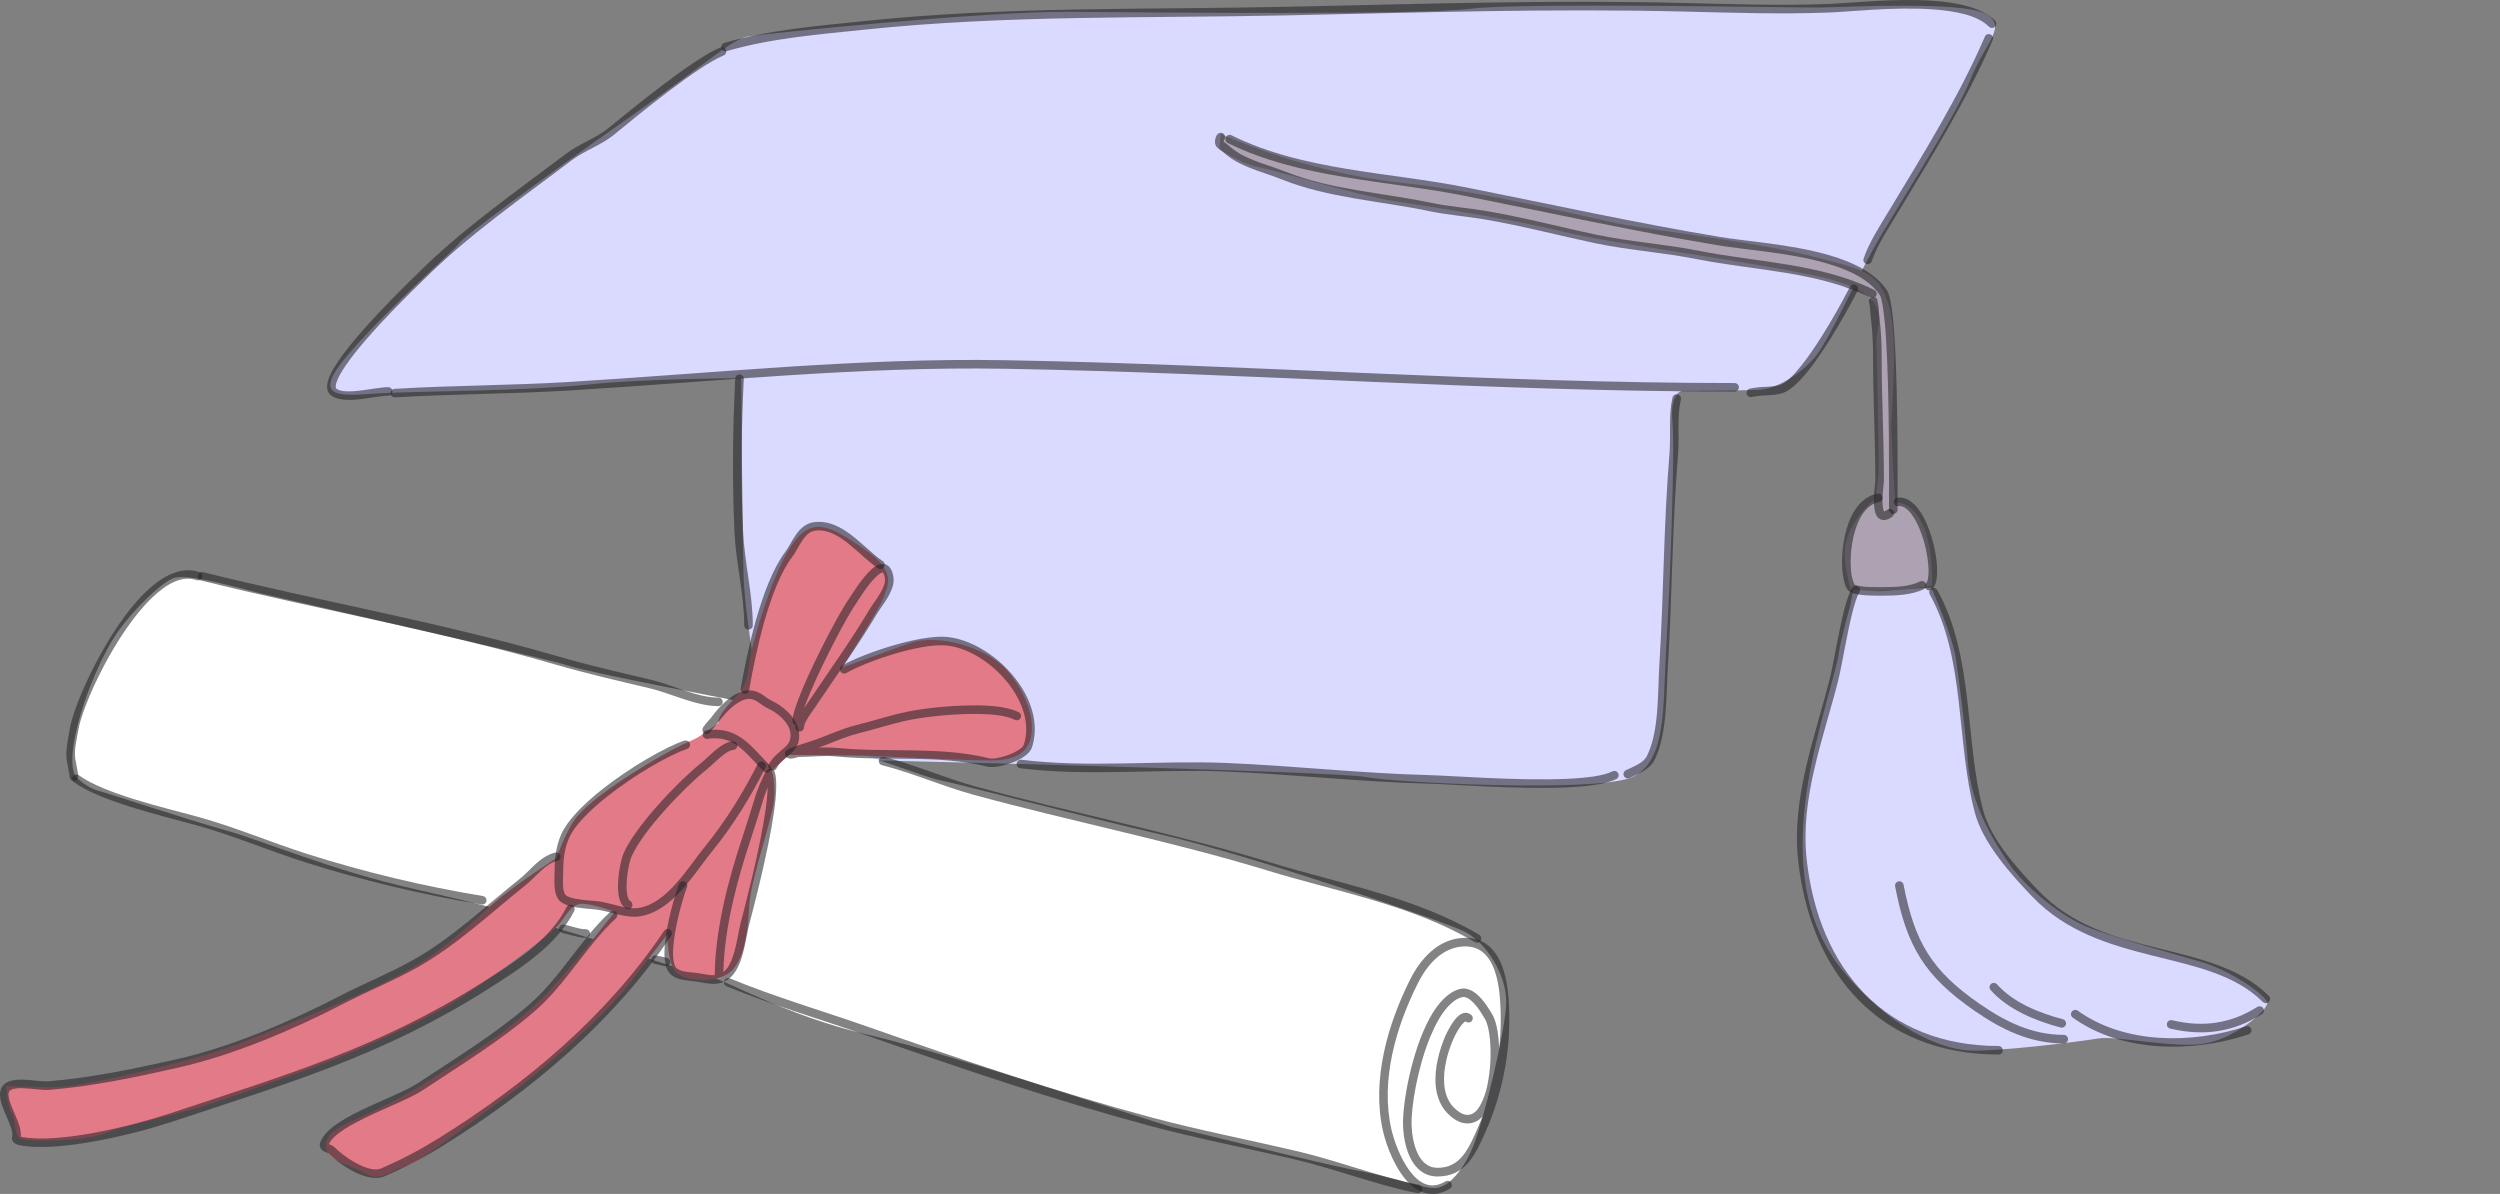 <?xml version="1.0" encoding="UTF-8"?> <svg xmlns="http://www.w3.org/2000/svg" width="379" height="181" viewBox="0 0 379 181" fill="none"><rect x="0" y="0" width="379" height="181" fill="#808080" stroke="none"/> <g clip-path="url(#clip0_561_1071)"> <path fill-rule="evenodd" clip-rule="evenodd" d="M114.696 102.922C114.696 102.922 112.916 92.957 112.734 87.419C112.552 81.881 112.374 57.337 112.374 57.337C112.374 57.337 98.158 57.353 89.18 58.297C80.203 59.239 64.551 59.315 58.591 59.569C52.631 59.824 46.358 61.256 52.766 53.773C59.174 46.289 69.087 37.779 69.609 36.867C70.13 35.954 81.776 27.369 94.868 18.177C107.961 8.985 110.97 5.933 113.436 5.52C115.901 5.106 149.21 1.695 162.114 1.79C175.018 1.886 215.043 2.3 222.898 1.324C230.752 0.348 272.28 1.198 276.073 1.139C279.866 1.08 297.294 0.171 300.897 2.053C304.5 3.935 301.026 6.282 298.681 12.136C296.336 17.989 287.019 32.243 284.003 37.73C280.987 43.218 277.392 51.204 275.42 53.789C273.448 56.374 269.501 58.981 266.635 59.105C263.768 59.229 255.022 59.256 255.022 59.256C255.022 59.256 253.127 59.398 253.542 64C253.958 68.601 253.121 89.841 252.591 98.339C252.061 106.836 252.755 115.365 247.497 117.789C242.238 120.212 211.337 118.65 207 117.789C202.663 116.927 127.5 115.067 121.151 115.067C113.978 113.13 114.696 102.922 114.696 102.922Z" fill="#DAD9FF"></path> <path fill-rule="evenodd" clip-rule="evenodd" d="M185.037 20.295C185.037 20.295 197.493 26.072 212.189 27.679C226.886 29.286 241.236 33.2 246.541 34.117C251.847 35.034 267.351 36.899 274.958 38.92C282.565 40.941 284.879 41.073 286.397 46.564C287.915 52.056 286.63 62.018 286.735 65.356C286.839 68.695 287.308 76.137 287.308 76.137C287.308 76.137 289.883 75.917 291.518 79.626C293.153 83.335 292.875 88.529 292.875 88.529C292.875 88.529 293.851 89.051 287.226 89.413C280.601 89.776 280.591 90.091 280.288 88.285C279.985 86.478 278.839 83.409 280.644 80.076C282.448 76.744 284.273 75.742 284.273 75.742C284.273 75.742 284.75 72.907 284.793 71.336C284.836 69.766 284.588 55.041 284.445 52.019C284.302 48.996 288.292 44.405 274.32 41.619C260.348 38.832 244.858 37.054 236.899 35.101C228.94 33.148 215.311 31.096 210.802 30.4C206.293 29.703 193.26 25.829 190.651 25.308C188.043 24.786 184.855 22.631 184.855 22.631L185.043 20.281L185.037 20.295Z" fill="#ADA2B1"></path> <path fill-rule="evenodd" clip-rule="evenodd" d="M280.449 92.014C280.449 92.014 279.064 96.846 278.718 99.272C278.373 101.698 275.314 111.063 274.115 118.554C272.916 126.046 271.905 137.937 279.23 146.981C286.555 156.024 294.268 158.967 298.325 159.242C302.382 159.517 315.264 157.912 318.071 157.438C320.878 156.963 329.434 158.947 334.071 158.232C338.707 157.517 343.924 153.105 343.709 151.985C343.494 150.865 338.283 147.211 333.841 145.875C329.4 144.538 321.991 142.583 317.089 140.783C312.187 138.982 306.736 134.034 304.698 131.103C302.661 128.172 298.888 122.441 298.356 115.784C297.824 109.128 297.024 103.629 296.533 99.993C296.042 96.357 292.77 89.085 292.77 89.085C292.77 89.085 287.203 89.409 285.748 89.585C284.294 89.76 280.971 89.365 280.971 89.365L280.451 92.012L280.449 92.014Z" fill="#DAD9FF"></path> <path fill-rule="evenodd" clip-rule="evenodd" d="M11.458 117.707C11.458 117.707 10.259 116.282 11.605 110.601C12.951 104.92 15.732 98.767 17.974 95.63C20.216 92.493 24.153 88.585 26.185 87.686C28.216 86.788 36.253 89.163 39.207 89.878C42.162 90.593 83.358 99.926 86.208 100.922C89.058 101.918 111.132 106.128 111.132 106.128C111.132 106.128 124.165 112.01 125.877 112.609C127.59 113.208 141.255 118.129 142.386 118.262C143.518 118.394 163.27 123.588 176.282 126.58C189.294 129.572 218.575 139.567 221.922 141.182C225.269 142.797 228.405 147.759 228.34 151.965C228.275 156.171 224.956 169.637 223.46 173.46C221.965 177.283 219.542 180.235 217.304 180.112C215.066 179.99 210.828 178.373 205.607 177.428C200.386 176.483 179.369 171.114 178.172 170.987C176.976 170.861 144.559 159.868 131.667 156.886C118.776 153.904 109.446 148.164 106.403 147.637C103.361 147.109 97.133 144.946 92.835 143.359C88.536 141.773 84.037 140.777 82.981 140.18C81.925 139.583 75.922 137.711 63.092 134.839C50.262 131.967 40.296 127.58 34.039 125.824C27.782 124.069 16.777 120.378 14.911 119.881C13.045 119.384 11.458 117.707 11.458 117.707Z" fill="white"></path> <path fill-rule="evenodd" clip-rule="evenodd" d="M108.967 109.582C108.967 109.582 108.354 108.99 111.124 106.12C113.894 103.25 113.17 101.675 113.894 98.742C114.618 95.809 117.284 86.334 120.323 82.23C123.361 78.125 126.188 79.956 131.123 83.315C136.058 86.674 134.518 88.904 133.967 90.53C133.417 92.155 127.67 101.197 127.67 101.197C127.67 101.197 133.572 99.095 137.859 97.53C142.145 95.966 149.68 98.141 152.702 101.689C155.724 105.238 156.794 109.022 156.334 111.55C155.874 114.078 154.022 115.259 150.214 115.285C146.407 115.312 133.797 114.599 130.598 114.556C127.398 114.513 119.633 114.432 119.633 114.432L116.963 116.874C116.963 116.874 117.546 117.944 117.372 120.948C117.198 123.952 113.808 133.222 113.593 137.208C113.379 141.194 112.939 144.842 111.071 146.999C109.203 149.156 103.91 148.855 102.521 147.433C101.131 146.011 101.187 141.616 101.187 141.616C101.187 141.616 98.705 144.84 95.208 149.396C91.712 153.953 82.034 162.524 76.966 166.099C71.898 169.673 64.586 175.653 61.636 176.717C58.685 177.78 57.447 179.122 55.463 177.939C53.478 176.755 49.568 175.943 49.395 174.01C49.221 172.077 51.209 170.999 52.306 170.443C53.403 169.887 60.49 166.828 64.394 164.229C68.297 161.63 73.66 158.597 77.842 155.181C82.024 151.765 83.681 149.739 85.645 147.535C87.609 145.331 93.215 138.239 93.215 138.239C93.215 138.239 90.2 137.122 88.463 137.017C86.725 136.911 86.03 138.471 84.8 140.072C83.571 141.673 73.609 148.936 68.866 151.885C64.124 154.835 56.132 158.275 52.824 159.729C49.515 161.184 35.433 166.247 30.805 167.7C26.177 169.152 18.938 170.624 15.806 171.859C12.673 173.093 4.092 173.105 3.092 172.625C2.091 172.144 2.456 169.83 1.766 168.795C1.077 167.761 0.96 164.654 0.96 164.654C0.96 164.654 5.643 164.87 9.119 164.783C12.595 164.695 30.398 160.709 37.385 157.772C44.372 154.835 59.878 149.246 66.438 144.125C72.997 139.004 73.279 137.964 77.142 135.088C81.005 132.212 84.369 130.095 84.369 130.095C84.369 130.095 85.862 125.686 87.542 123.724C89.222 121.763 92.614 119.204 97.817 116.027C103.02 112.849 105.013 112.259 105.851 111.749C106.69 111.24 108.967 109.582 108.967 109.582Z" fill="#E37A87"></path> <path fill-rule="evenodd" clip-rule="evenodd" d="M59.899 60.242C68.66 59.714 77.453 59.734 86.216 59.205C108.249 57.875 130.287 55.516 152.385 55.903C189.242 56.547 226.108 59.366 262.965 59.366C263.137 59.366 263.303 59.298 263.425 59.176C263.547 59.055 263.615 58.89 263.615 58.718C263.615 58.546 263.547 58.382 263.425 58.26C263.303 58.139 263.137 58.07 262.965 58.07C226.116 58.07 189.258 55.26 152.408 54.608C130.274 54.221 108.215 56.581 86.136 57.913C77.374 58.441 68.58 58.421 59.819 58.95C59.647 58.961 59.486 59.039 59.371 59.168C59.257 59.297 59.199 59.465 59.209 59.637C59.22 59.808 59.298 59.968 59.428 60.082C59.557 60.196 59.726 60.254 59.899 60.244V60.242Z" fill="#232124" fill-opacity="0.56"></path> <path fill-rule="evenodd" clip-rule="evenodd" d="M186.125 21.674C197.01 27.092 210.233 27.336 222.032 29.685C234.869 32.241 247.728 35.076 260.519 37.197C264.54 37.865 271.158 38.284 276.703 39.861C280.255 40.879 283.371 42.336 284.973 44.727C285.147 44.988 285.276 45.542 285.407 46.295C285.675 48.069 285.853 49.856 285.941 51.648C286.466 60.227 286.372 73.622 286.372 77.253C286.372 77.338 286.389 77.422 286.422 77.501C286.455 77.58 286.503 77.651 286.563 77.711C286.623 77.771 286.695 77.819 286.774 77.852C286.853 77.884 286.938 77.901 287.023 77.901C287.108 77.901 287.193 77.884 287.272 77.852C287.351 77.819 287.423 77.771 287.483 77.711C287.543 77.651 287.591 77.58 287.624 77.501C287.657 77.422 287.674 77.338 287.674 77.253C287.674 73.086 287.796 56.119 286.972 48.198C286.751 46.067 286.424 44.554 286.057 44.008C284.306 41.393 280.942 39.716 277.055 38.612C271.457 37.022 264.779 36.592 260.726 35.917C247.951 33.799 235.104 30.966 222.282 28.414C210.593 26.086 197.485 25.88 186.7 20.513C186.546 20.436 186.367 20.424 186.203 20.478C186.039 20.533 185.904 20.65 185.827 20.804C185.75 20.958 185.737 21.136 185.792 21.299C185.847 21.462 185.965 21.597 186.119 21.674H186.125Z" fill="#232124" fill-opacity="0.56"></path> <path fill-rule="evenodd" clip-rule="evenodd" d="M185.503 21.477L185.55 21.243C185.658 21.131 185.723 20.985 185.732 20.831C185.742 20.676 185.695 20.523 185.601 20.399C185.529 20.293 185.426 20.212 185.305 20.167C185.184 20.122 185.052 20.117 184.928 20.151C184.829 20.174 184.735 20.218 184.654 20.279C184.572 20.34 184.504 20.417 184.453 20.505C184.279 20.823 184.188 21.178 184.19 21.54C184.187 21.726 184.231 21.909 184.316 22.073C184.4 22.238 184.524 22.381 184.676 22.487C185.35 22.933 185.957 23.555 186.739 24.074C188.858 25.479 191.897 26.235 194.36 27.217C201.429 30.032 209.177 30.435 216.688 32.01C219.38 32.574 222.159 32.777 224.872 33.232C230.576 34.179 236.17 35.676 241.815 36.867C246.876 37.926 252.192 38.279 257.29 39.295C265.898 41.008 275.565 41.128 283.565 45.119C283.719 45.196 283.898 45.208 284.062 45.154C284.226 45.1 284.361 44.983 284.439 44.829C284.516 44.676 284.529 44.498 284.474 44.335C284.42 44.172 284.302 44.037 284.148 43.96C276.044 39.925 266.264 39.758 257.55 38.022C252.456 37.004 247.144 36.658 242.087 35.596C236.425 34.411 230.813 32.902 225.089 31.952C222.396 31.504 219.634 31.305 216.96 30.745C209.523 29.184 201.846 28.803 194.847 26.015C192.466 25.068 189.517 24.359 187.467 22.998C186.725 22.506 186.139 21.921 185.507 21.481L185.503 21.477ZM184.586 21.212C184.635 21.276 184.697 21.328 184.767 21.366C184.838 21.404 184.916 21.428 184.996 21.434C184.836 21.413 184.69 21.334 184.586 21.212Z" fill="#232124" fill-opacity="0.56"></path> <path fill-rule="evenodd" clip-rule="evenodd" d="M283.356 45.87L283.491 46.628C283.526 47.283 283.59 47.96 283.667 48.611C283.872 50.411 283.968 52.222 283.954 54.034C283.954 60.348 284.302 66.607 284.302 72.911C284.302 73.174 284.111 74.418 284.085 75.632C284.062 76.559 284.148 77.465 284.408 78.017C284.495 78.232 284.636 78.421 284.819 78.564C285.002 78.707 285.219 78.799 285.449 78.832C285.805 78.879 286.28 78.773 286.857 78.343C286.93 78.294 286.993 78.231 287.041 78.157C287.089 78.082 287.121 78 287.136 77.913C287.151 77.826 287.148 77.737 287.127 77.651C287.106 77.566 287.068 77.485 287.015 77.415C286.962 77.344 286.895 77.285 286.818 77.241C286.742 77.197 286.657 77.169 286.569 77.159C286.481 77.149 286.392 77.156 286.307 77.181C286.222 77.206 286.144 77.248 286.076 77.305C285.974 77.383 285.864 77.452 285.748 77.508C285.713 77.522 285.677 77.534 285.64 77.543C285.617 77.513 285.598 77.481 285.58 77.447C285.522 77.303 285.48 77.153 285.458 76.999C285.214 75.602 285.605 73.274 285.605 72.905C285.605 66.601 285.257 60.34 285.257 54.028C285.271 52.164 285.172 50.302 284.961 48.451C284.885 47.817 284.823 47.161 284.791 46.524C284.791 46.481 284.65 45.66 284.615 45.505C284.592 45.362 284.519 45.232 284.41 45.137C284.379 45.11 283.213 44.872 283.334 45.748C283.34 45.784 283.348 45.82 283.359 45.856L283.356 45.87Z" fill="#232124" fill-opacity="0.56"></path> <path fill-rule="evenodd" clip-rule="evenodd" d="M300.903 5.563C297.028 14.568 291.532 23.391 286.468 31.793C285.053 34.144 283.367 36.682 282.495 39.281C282.465 39.435 282.493 39.596 282.573 39.731C282.653 39.867 282.78 39.97 282.93 40.02C283.08 40.069 283.243 40.063 283.389 40.002C283.535 39.941 283.653 39.83 283.723 39.688C284.564 37.175 286.207 34.728 287.575 32.457C292.67 24.004 298.192 15.128 302.09 6.07C302.158 5.912 302.16 5.733 302.096 5.574C302.032 5.414 301.907 5.286 301.748 5.219C301.589 5.151 301.41 5.148 301.249 5.212C301.089 5.276 300.961 5.401 300.893 5.559L300.903 5.563Z" fill="#232124" fill-opacity="0.56"></path> <path fill-rule="evenodd" clip-rule="evenodd" d="M280.456 43.481C279.373 45.593 276.137 51.58 273.133 55.362C271.934 56.873 270.805 58.041 269.86 58.354C269.223 58.558 268.493 58.605 267.75 58.644C266.917 58.656 266.086 58.748 265.27 58.916C265.187 58.937 265.109 58.974 265.04 59.024C264.972 59.075 264.914 59.139 264.869 59.212C264.825 59.285 264.796 59.366 264.784 59.45C264.771 59.534 264.775 59.62 264.796 59.703C264.816 59.785 264.853 59.863 264.904 59.932C264.955 60 265.019 60.058 265.092 60.102C265.166 60.146 265.247 60.175 265.332 60.187C265.416 60.2 265.502 60.196 265.585 60.175C266.32 60.027 267.068 59.948 267.818 59.939C268.681 59.894 269.53 59.831 270.273 59.584C271.371 59.22 272.755 57.929 274.16 56.167C277.229 52.313 280.521 46.221 281.622 44.07C281.7 43.917 281.714 43.739 281.661 43.575C281.608 43.412 281.491 43.276 281.337 43.198C281.184 43.12 281.005 43.106 280.841 43.159C280.677 43.212 280.54 43.328 280.462 43.481H280.456Z" fill="#232124" fill-opacity="0.56"></path> <path fill-rule="evenodd" clip-rule="evenodd" d="M110.172 7.75C116.936 5.781 124.128 5.221 131.121 4.492C152.516 2.251 173.678 2.785 195.138 2.33C215.189 1.905 235.206 1.253 255.265 1.752C262.588 1.935 270.017 2.178 277.341 1.897C280.41 1.778 287.027 1.027 292.787 1.406C296.469 1.648 299.79 2.314 301.498 4.017C301.558 4.082 301.63 4.135 301.71 4.172C301.791 4.209 301.878 4.229 301.967 4.231C302.055 4.234 302.143 4.218 302.226 4.185C302.308 4.152 302.383 4.103 302.445 4.041C302.508 3.978 302.557 3.904 302.59 3.822C302.622 3.74 302.638 3.652 302.636 3.564C302.633 3.476 302.613 3.389 302.575 3.309C302.538 3.229 302.485 3.157 302.419 3.098C300.539 1.222 296.913 0.375 292.875 0.108C287.064 -0.275 280.394 0.477 277.29 0.597C269.994 0.876 262.594 0.634 255.298 0.452C235.219 -0.049 215.178 0.611 195.111 1.029C173.618 1.485 152.426 0.951 130.986 3.198C123.915 3.937 116.646 4.514 109.806 6.506C109.724 6.53 109.647 6.57 109.581 6.623C109.514 6.676 109.459 6.742 109.418 6.817C109.377 6.892 109.351 6.974 109.342 7.059C109.332 7.143 109.34 7.229 109.364 7.311C109.388 7.392 109.428 7.468 109.482 7.535C109.535 7.601 109.602 7.656 109.677 7.697C109.752 7.738 109.834 7.764 109.919 7.773C110.004 7.782 110.09 7.774 110.172 7.75Z" fill="#232124" fill-opacity="0.56"></path> <path fill-rule="evenodd" clip-rule="evenodd" d="M109.192 7.202C105.235 8.807 95.953 16.368 92.286 19.385C90.349 20.984 87.832 21.77 85.796 23.314C78.188 29.084 70.147 34.657 63.364 41.409C62.446 42.324 52.467 51.838 50.129 56.685C49.72 57.541 49.535 58.278 49.595 58.834C49.612 59.074 49.684 59.306 49.807 59.513C49.929 59.72 50.097 59.896 50.299 60.028C51.117 60.566 52.377 60.694 53.777 60.598C55.596 60.474 57.642 59.987 58.882 59.987C59.048 59.978 59.205 59.905 59.319 59.785C59.434 59.664 59.498 59.504 59.498 59.338C59.498 59.172 59.434 59.013 59.319 58.892C59.205 58.771 59.048 58.699 58.882 58.69C57.619 58.69 55.538 59.166 53.687 59.301C52.627 59.372 51.641 59.356 51.027 58.946C50.979 58.909 50.942 58.86 50.918 58.804C50.894 58.748 50.884 58.687 50.89 58.627C50.894 58.411 50.932 58.198 51.002 57.995C51.232 57.262 51.751 56.353 52.447 55.347C55.878 50.361 63.495 43.126 64.289 42.332C71.031 35.622 79.02 30.088 86.59 24.351C88.636 22.796 91.171 22 93.123 20.389C96.72 17.419 105.808 9.985 109.696 8.41C109.775 8.378 109.847 8.331 109.908 8.271C109.969 8.211 110.017 8.14 110.051 8.061C110.084 7.983 110.101 7.899 110.102 7.813C110.102 7.728 110.086 7.644 110.054 7.565C110.021 7.486 109.974 7.414 109.914 7.354C109.854 7.293 109.782 7.245 109.703 7.212C109.624 7.179 109.54 7.161 109.454 7.161C109.369 7.16 109.284 7.176 109.205 7.208L109.192 7.202Z" fill="#232124" fill-opacity="0.56"></path> <path fill-rule="evenodd" clip-rule="evenodd" d="M107.279 112.009C109.735 111.648 111.3 112.497 112.707 113.772C113.73 114.699 114.674 115.836 115.776 116.936C115.898 117.057 116.064 117.125 116.237 117.125C116.409 117.125 116.575 117.057 116.697 116.936C116.819 116.814 116.888 116.649 116.888 116.477C116.888 116.305 116.819 116.141 116.697 116.019C115.578 114.905 114.618 113.752 113.581 112.813C111.899 111.29 110.023 110.294 107.087 110.725C107.002 110.738 106.921 110.767 106.848 110.81C106.774 110.854 106.71 110.912 106.659 110.98C106.608 111.049 106.571 111.126 106.55 111.209C106.53 111.292 106.525 111.377 106.538 111.462C106.55 111.546 106.579 111.627 106.623 111.7C106.667 111.773 106.725 111.837 106.794 111.888C106.862 111.938 106.941 111.975 107.023 111.996C107.106 112.017 107.193 112.021 107.277 112.009H107.279Z" fill="#232124" fill-opacity="0.56"></path> <path fill-rule="evenodd" clip-rule="evenodd" d="M107.709 110.9C107.765 110.837 108.775 109.66 108.806 109.617C109.42 108.762 110.541 107.377 111.83 106.562C112.569 106.093 113.358 105.796 114.124 106.03C114.493 106.162 114.839 106.353 115.147 106.596C115.544 106.901 115.969 107.167 116.417 107.393C117.792 108.016 119.539 109.397 119.809 111.006C120.049 112.432 119.298 113.043 118.498 113.719C117.788 114.316 117.033 114.941 116.542 115.925C116.474 116.078 116.468 116.251 116.525 116.408C116.582 116.565 116.697 116.694 116.847 116.769C116.997 116.844 117.17 116.858 117.33 116.809C117.491 116.76 117.626 116.651 117.708 116.506C118.228 115.471 119.14 114.925 119.83 114.285C120.732 113.459 121.385 112.53 121.094 110.792C120.759 108.79 118.668 106.987 116.957 106.213C116.585 106.022 116.231 105.795 115.901 105.537C115.482 105.216 115.014 104.964 114.514 104.79C113.395 104.45 112.221 104.79 111.14 105.468C109.708 106.381 108.43 107.912 107.75 108.87L107.769 108.843C107.769 108.843 107.022 109.658 106.746 110.041C106.638 110.176 106.553 110.329 106.496 110.493C106.462 110.649 106.486 110.813 106.566 110.952C106.645 111.091 106.773 111.196 106.926 111.246C107.078 111.297 107.244 111.289 107.391 111.226C107.539 111.162 107.657 111.046 107.724 110.9H107.709Z" fill="#232124" fill-opacity="0.56"></path> <path fill-rule="evenodd" clip-rule="evenodd" d="M120.613 109.919C120.589 110.041 120.577 110.165 120.576 110.289C120.585 110.455 120.658 110.611 120.779 110.725C120.9 110.839 121.061 110.903 121.228 110.903C121.394 110.903 121.555 110.839 121.676 110.725C121.797 110.611 121.87 110.455 121.879 110.289C121.879 109.965 122.063 109.574 122.288 109.169C122.698 108.417 123.283 107.654 123.61 107.163C126.716 102.527 130.065 97.891 132.907 93.109C133.392 92.294 134.29 91.176 134.869 90.039C135.321 89.155 135.577 88.253 135.44 87.444C135.235 86.171 134.677 85.658 134.137 85.525C133.597 85.393 132.925 85.631 132.246 86.202C130.759 87.446 129.054 90.275 128.846 90.565C127.522 92.363 123.731 99.512 121.634 104.49C120.688 106.731 120.105 108.564 120.15 109.34C120.158 109.473 120.207 109.601 120.29 109.706C120.373 109.81 120.486 109.887 120.615 109.925L120.613 109.919ZM121.906 107.342C122.139 107.002 122.362 106.692 122.52 106.45C125.613 101.832 128.95 97.219 131.78 92.449C132.252 91.652 133.136 90.562 133.703 89.45C134.016 88.839 134.243 88.228 134.149 87.656C134.116 87.423 134.053 87.196 133.961 86.98C133.914 86.884 133.887 86.802 133.82 86.786C133.748 86.779 133.676 86.797 133.615 86.835C133.42 86.929 133.239 87.05 133.077 87.194C131.673 88.369 130.086 91.064 129.887 91.332C128.59 93.096 124.887 100.113 122.827 104.992C122.458 105.865 122.139 106.662 121.9 107.342H121.906Z" fill="#232124" fill-opacity="0.56"></path> <path fill-rule="evenodd" clip-rule="evenodd" d="M113.565 104.631C114.547 99.003 116.619 89.049 120.085 84.447C120.652 83.696 121.108 82.681 121.71 81.824C122.193 81.129 122.766 80.533 123.664 80.433C125.454 80.229 127.054 81.182 128.545 82.352C130.182 83.643 131.7 85.221 133.122 86.166C133.193 86.214 133.273 86.246 133.357 86.263C133.441 86.279 133.528 86.279 133.611 86.263C133.695 86.246 133.775 86.213 133.846 86.165C133.917 86.118 133.978 86.057 134.026 85.986C134.073 85.915 134.106 85.836 134.122 85.752C134.139 85.669 134.139 85.583 134.122 85.499C134.105 85.416 134.072 85.336 134.024 85.266C133.977 85.195 133.916 85.134 133.845 85.087C132.155 83.965 130.342 81.932 128.32 80.579C126.837 79.588 125.251 78.95 123.525 79.144C122.223 79.288 121.344 80.08 120.644 81.087C120.057 81.93 119.604 82.92 119.048 83.669C115.484 88.401 113.295 98.62 112.286 104.409C112.256 104.578 112.296 104.752 112.395 104.893C112.494 105.033 112.646 105.129 112.816 105.158C112.986 105.188 113.161 105.148 113.302 105.05C113.443 104.951 113.539 104.8 113.569 104.631H113.565Z" fill="#232124" fill-opacity="0.56"></path> <path fill-rule="evenodd" clip-rule="evenodd" d="M124.085 113.352C126.086 112.627 128.048 111.7 130.139 111.179C133.122 110.438 136.06 109.409 139.1 108.924C142.166 108.445 145.265 108.212 148.369 108.228C150.558 108.266 152.585 108.496 153.85 109.126C154.004 109.203 154.183 109.216 154.347 109.161C154.511 109.107 154.646 108.99 154.723 108.837C154.801 108.683 154.814 108.505 154.759 108.342C154.705 108.179 154.587 108.044 154.433 107.967C153.038 107.272 150.807 106.975 148.393 106.93C145.213 106.914 142.037 107.153 138.896 107.645C135.827 108.134 132.844 109.171 129.824 109.922C127.446 110.513 125.235 111.617 122.947 112.366C122.759 112.43 119.766 113.356 119.316 113.684C119.227 113.743 119.152 113.821 119.097 113.912C119.042 114.002 119.008 114.104 118.997 114.21C118.985 114.308 118.997 114.408 119.03 114.501C119.064 114.595 119.119 114.679 119.191 114.748C119.309 114.853 119.45 114.93 119.602 114.973C119.754 115.016 119.915 115.025 120.071 114.998C120.387 114.941 120.7 114.863 121.006 114.764C122.878 114.764 124.871 114.485 126.765 114.674C134.325 115.426 142.253 114.375 149.694 116.226C150.591 116.448 152.602 116.045 154.173 115.31C155.315 114.774 156.195 114.043 156.424 113.362C157.42 110.385 156.692 107.183 154.973 104.372C152.442 100.237 147.773 96.978 143.616 96.563C139.548 96.155 131.035 98.978 127.657 100.897C127.507 100.982 127.397 101.123 127.352 101.289C127.306 101.455 127.328 101.632 127.414 101.781C127.499 101.93 127.641 102.04 127.807 102.085C127.974 102.131 128.152 102.108 128.302 102.023C131.52 100.19 139.614 97.469 143.485 97.854C147.295 98.233 151.542 101.26 153.86 105.046C155.372 107.521 156.066 110.33 155.188 112.951C155.086 113.164 154.927 113.346 154.73 113.477C154.385 113.738 154.011 113.959 153.617 114.136C152.819 114.507 151.977 114.773 151.11 114.929C150.75 115.009 150.377 115.022 150.012 114.968C142.509 113.1 134.517 114.141 126.892 113.383C125.957 113.305 125.018 113.292 124.081 113.344L124.085 113.352Z" fill="#232124" fill-opacity="0.56"></path> <path fill-rule="evenodd" clip-rule="evenodd" d="M103.732 112.275C100.841 113.276 95.519 116.319 91.251 119.698C88.352 121.995 85.95 124.462 85.054 126.542C84.307 128.277 84.08 130.126 84.08 131.994C84.08 132.666 84.006 133.603 84.08 134.463C84.106 135.079 84.27 135.681 84.561 136.225C84.847 136.697 85.447 137.072 86.228 137.308C87.661 137.74 89.752 137.783 90.631 137.919C91.57 138.052 92.618 138.378 93.672 138.628C94.832 138.903 95.998 139.084 97.05 138.911C99.042 138.579 100.788 137.447 102.338 135.962C104.534 133.86 106.338 131.045 107.965 129.049C111.058 125.26 113.835 120.761 116.026 116.396C116.066 116.32 116.09 116.236 116.097 116.151C116.104 116.065 116.093 115.979 116.067 115.898C116.04 115.816 115.997 115.741 115.941 115.676C115.884 115.611 115.816 115.557 115.739 115.519C115.661 115.481 115.577 115.458 115.491 115.452C115.405 115.447 115.319 115.458 115.238 115.486C115.156 115.514 115.081 115.557 115.016 115.614C114.952 115.671 114.899 115.74 114.862 115.818C112.712 120.095 109.988 124.515 106.954 128.242C105.616 129.872 104.161 132.088 102.453 133.978C100.847 135.762 99.024 137.278 96.831 137.644C95.939 137.793 94.952 137.614 93.966 137.38C92.874 137.121 91.785 136.789 90.809 136.648C90.079 136.544 88.489 136.508 87.18 136.241C86.82 136.173 86.469 136.066 86.132 135.921C85.95 135.855 85.79 135.738 85.672 135.585C85.484 135.213 85.382 134.804 85.371 134.387C85.306 133.573 85.381 132.666 85.381 132.023C85.381 130.332 85.574 128.654 86.251 127.079C87.084 125.144 89.361 122.881 92.061 120.741C96.196 117.463 101.348 114.5 104.153 113.528C104.237 113.503 104.316 113.461 104.383 113.405C104.451 113.349 104.506 113.28 104.546 113.202C104.586 113.124 104.61 113.039 104.616 112.952C104.622 112.865 104.61 112.777 104.581 112.694C104.553 112.612 104.507 112.536 104.448 112.471C104.389 112.406 104.317 112.354 104.237 112.318C104.157 112.282 104.07 112.262 103.983 112.26C103.895 112.258 103.807 112.274 103.726 112.306L103.732 112.275Z" fill="#232124" fill-opacity="0.56"></path> <path fill-rule="evenodd" clip-rule="evenodd" d="M111.083 112.383C110.385 112.434 109.616 112.833 108.873 113.402C107.922 114.123 106.995 115.107 106.287 115.671C102.864 118.396 96.208 125.376 94.5 129.454C94.074 130.473 93.477 133.528 93.757 135.565C93.903 136.648 94.33 137.455 94.964 137.771C95.118 137.838 95.291 137.844 95.449 137.788C95.607 137.731 95.737 137.616 95.812 137.467C95.887 137.317 95.901 137.145 95.852 136.985C95.803 136.826 95.694 136.691 95.547 136.61C95.423 136.532 95.329 136.415 95.279 136.278C95.159 135.996 95.081 135.698 95.048 135.394C94.807 133.583 95.322 130.86 95.703 129.949C97.35 126.016 103.799 119.309 107.101 116.679C107.801 116.121 108.722 115.145 109.663 114.438C110.18 114.045 110.686 113.719 111.179 113.685C111.264 113.679 111.347 113.656 111.424 113.617C111.5 113.579 111.568 113.526 111.624 113.462C111.68 113.397 111.722 113.322 111.749 113.241C111.776 113.161 111.787 113.075 111.78 112.99C111.774 112.905 111.751 112.823 111.712 112.746C111.674 112.67 111.621 112.603 111.556 112.547C111.491 112.491 111.416 112.449 111.335 112.422C111.254 112.396 111.168 112.385 111.083 112.391V112.383Z" fill="#232124" fill-opacity="0.56"></path> <path fill-rule="evenodd" clip-rule="evenodd" d="M108.347 147.841C108.048 147.857 107.748 147.843 107.451 147.8C106.809 147.717 106.148 147.56 105.471 147.476C104.548 147.362 103.414 147.411 102.618 146.818C102.391 146.649 102.269 146.346 102.179 145.973C102.056 145.388 102.009 144.79 102.039 144.193C102.129 140.816 103.6 135.897 104.157 134.471C104.211 134.313 104.201 134.14 104.13 133.988C104.059 133.837 103.932 133.718 103.775 133.658C103.619 133.597 103.445 133.599 103.289 133.663C103.134 133.727 103.01 133.848 102.942 134C102.361 135.491 100.83 140.63 100.736 144.158C100.686 145 100.781 145.844 101.018 146.653C101.162 147.13 101.447 147.552 101.837 147.863C102.813 148.592 104.177 148.631 105.315 148.772C106.176 148.878 107.009 149.098 107.817 149.144C108.804 149.24 109.788 148.948 110.561 148.33C111.404 147.662 111.993 146.539 112.402 145.274C112.961 143.551 113.221 141.551 113.548 140.276C114.211 137.718 116.449 129.226 117.329 123.152C117.722 120.427 117.82 118.164 117.45 117.056C117.421 116.958 117.37 116.869 117.302 116.793C117.234 116.718 117.149 116.659 117.055 116.62C116.952 116.574 116.839 116.554 116.727 116.563C116.615 116.572 116.506 116.609 116.412 116.671C116.195 116.841 116.021 117.06 115.903 117.308C115.443 118.251 115.034 119.216 114.675 120.201C113.988 122.388 113.333 124.588 112.605 126.761C110.424 133.279 108.419 140.901 108.351 147.859L108.347 147.841ZM116.392 119.341C116.14 119.952 115.936 120.502 115.915 120.563C115.226 122.757 114.569 124.967 113.839 127.148C111.748 133.393 109.808 140.667 109.659 147.364L109.743 147.301C110.407 146.771 110.831 145.859 111.158 144.857C111.709 143.16 111.956 141.19 112.282 139.932C112.938 137.396 115.162 128.976 116.034 122.949C116.222 121.754 116.341 120.549 116.392 119.341Z" fill="#232124" fill-opacity="0.56"></path> <path fill-rule="evenodd" clip-rule="evenodd" d="M3.159 172.331C3.186 171.697 3.086 171.064 2.865 170.469C2.519 169.427 1.926 168.266 1.563 167.221C1.424 166.856 1.333 166.476 1.291 166.088C1.267 165.748 1.318 165.451 1.598 165.273C2.046 164.976 2.752 164.954 3.511 164.978C4.913 165.025 6.484 165.306 7.435 165.227C14.114 164.673 20.481 163.33 27.03 161.849C35.418 159.951 44.437 156.11 52.064 152.16C55.747 150.25 59.671 148.683 63.295 146.644C69.261 143.288 74.343 138.44 79.663 134.203C80.469 133.56 81.23 132.721 82.046 131.979C82.77 131.321 83.538 130.737 84.46 130.513C84.546 130.495 84.627 130.46 84.698 130.411C84.77 130.361 84.831 130.298 84.877 130.225C84.924 130.152 84.955 130.07 84.969 129.984C84.983 129.899 84.98 129.811 84.96 129.727C84.939 129.643 84.902 129.563 84.85 129.493C84.799 129.424 84.733 129.365 84.658 129.321C84.583 129.277 84.5 129.248 84.414 129.237C84.327 129.225 84.24 129.231 84.156 129.254C83.022 129.527 82.058 130.213 81.168 131.02C80.373 131.745 79.634 132.564 78.848 133.191C73.582 137.385 68.563 142.192 62.657 145.516C59.045 147.553 55.139 149.107 51.465 151.016C43.932 154.916 35.028 158.717 26.741 160.589C20.256 162.045 13.946 163.377 7.329 163.925C6.414 164.002 4.904 163.721 3.556 163.674C2.486 163.64 1.51 163.768 0.878 164.186C-0.167 164.88 -0.184 166.157 0.334 167.648C0.696 168.683 1.285 169.84 1.637 170.877C1.823 171.435 1.95 171.948 1.842 172.366C1.804 172.509 1.805 172.66 1.845 172.804C1.885 172.947 1.962 173.077 2.069 173.18C2.324 173.399 2.631 173.548 2.961 173.614C8.798 174.779 20.448 171.928 26.017 170.076C43.662 164.22 58.049 160.037 73.922 149.979C78.672 146.97 84.424 143.345 87.055 138.102C87.094 138.026 87.118 137.942 87.125 137.857C87.132 137.771 87.122 137.685 87.095 137.604C87.069 137.522 87.026 137.447 86.969 137.382C86.913 137.317 86.844 137.263 86.767 137.225C86.69 137.187 86.606 137.164 86.52 137.158C86.434 137.153 86.348 137.164 86.266 137.192C86.185 137.219 86.109 137.263 86.045 137.32C85.981 137.377 85.928 137.446 85.891 137.523C83.36 142.561 77.789 145.993 73.222 148.885C57.445 158.88 43.146 163.025 25.606 168.846C20.194 170.64 8.882 173.47 3.21 172.341L3.159 172.327V172.331Z" fill="#232124" fill-opacity="0.56"></path> <path fill-rule="evenodd" clip-rule="evenodd" d="M49.785 174.833C50.851 175.888 52.723 177.297 54.562 178.043C55.921 178.593 57.267 178.764 58.319 178.316C61.377 176.992 64.332 175.444 67.159 173.684C80.526 165.368 93.023 154.89 101.757 141.846C101.853 141.703 101.888 141.528 101.854 141.359C101.82 141.19 101.72 141.042 101.576 140.947C101.432 140.851 101.256 140.817 101.087 140.851C100.917 140.884 100.768 140.984 100.673 141.127C92.041 154.018 79.679 164.374 66.47 172.584C63.698 174.308 60.802 175.825 57.805 177.124C57.034 177.454 56.052 177.244 55.053 176.841C53.37 176.159 51.657 174.861 50.689 173.898C50.52 173.749 50.324 173.633 50.112 173.556L49.852 173.442C50.081 172.999 50.393 172.605 50.771 172.281C51.59 171.519 52.774 170.796 54.096 170.099C57.574 168.266 61.999 166.663 64.105 165.266C69.928 161.396 75.738 157.884 81.064 153.291C85.788 149.217 88.863 143.396 93.371 139.214C93.497 139.097 93.571 138.935 93.578 138.763C93.584 138.591 93.521 138.424 93.403 138.298C93.285 138.172 93.122 138.098 92.95 138.092C92.777 138.086 92.609 138.148 92.483 138.265C87.981 142.437 84.923 148.246 80.207 152.309C74.924 156.868 69.158 160.351 63.379 164.186C61.298 165.567 56.911 167.15 53.484 168.952C52.052 169.708 50.775 170.502 49.881 171.329C49.279 171.842 48.816 172.497 48.533 173.234C48.459 173.44 48.454 173.664 48.519 173.873C48.604 174.13 48.781 174.348 49.016 174.484C49.199 174.588 49.389 174.676 49.587 174.749C49.652 174.776 49.758 174.827 49.791 174.839L49.785 174.833Z" fill="#232124" fill-opacity="0.56"></path> <path fill-rule="evenodd" clip-rule="evenodd" d="M111.461 57.395C111.068 65.049 111.005 72.862 111.338 80.525C111.543 85.252 112.822 90.098 112.822 94.793C112.822 94.965 112.89 95.13 113.012 95.251C113.134 95.373 113.3 95.441 113.472 95.441C113.645 95.441 113.81 95.373 113.932 95.251C114.055 95.13 114.123 94.965 114.123 94.793C114.123 90.084 112.848 85.22 112.642 80.468C112.308 72.846 112.372 65.076 112.762 57.452C112.771 57.28 112.711 57.112 112.595 56.984C112.479 56.856 112.317 56.78 112.145 56.771C111.972 56.763 111.803 56.823 111.675 56.938C111.547 57.053 111.47 57.215 111.461 57.386V57.395Z" fill="#232124" fill-opacity="0.56"></path> <path fill-rule="evenodd" clip-rule="evenodd" d="M154.689 116.469C164.919 117.73 175.558 116.536 185.855 116.964C196.063 117.388 206.182 118.532 216.404 118.797C220.007 118.891 230.159 119.693 237.535 119.367C240.808 119.223 243.542 118.84 244.997 118.117C245.077 118.081 245.15 118.03 245.21 117.965C245.27 117.901 245.317 117.825 245.347 117.743C245.377 117.66 245.389 117.572 245.384 117.484C245.379 117.396 245.356 117.311 245.316 117.232C245.277 117.153 245.222 117.083 245.154 117.027C245.087 116.97 245.009 116.927 244.924 116.901C244.84 116.876 244.751 116.867 244.663 116.876C244.575 116.886 244.49 116.913 244.413 116.956C243.063 117.628 240.514 117.938 237.475 118.072C230.134 118.396 220.025 117.593 216.439 117.5C206.223 117.233 196.11 116.088 185.911 115.666C175.644 115.241 165.052 116.436 154.848 115.18C154.764 115.169 154.677 115.176 154.595 115.198C154.512 115.221 154.435 115.26 154.368 115.312C154.3 115.364 154.244 115.43 154.202 115.504C154.16 115.578 154.133 115.659 154.122 115.744C154.112 115.828 154.118 115.914 154.141 115.996C154.164 116.078 154.202 116.155 154.255 116.222C154.308 116.289 154.373 116.346 154.447 116.388C154.522 116.43 154.604 116.457 154.689 116.467V116.469Z" fill="#232124" fill-opacity="0.56"></path> <path fill-rule="evenodd" clip-rule="evenodd" d="M253.541 60.311C252.927 63.04 253.322 66.059 253.089 68.841C252.197 79.512 252.221 90.228 251.552 100.889C251.294 104.987 251.552 110.857 249.672 114.615C249.4 115.157 248.911 115.53 248.379 115.837C247.751 116.206 247.057 116.483 246.478 116.772C246.324 116.849 246.206 116.984 246.152 117.147C246.097 117.31 246.11 117.488 246.188 117.642C246.265 117.796 246.4 117.912 246.564 117.967C246.728 118.021 246.907 118.008 247.061 117.931C247.675 117.632 248.385 117.338 249.04 116.955C249.791 116.517 250.451 115.959 250.836 115.194C252.794 111.297 252.585 105.213 252.851 100.966C253.52 90.305 253.496 79.61 254.388 68.947C254.615 66.222 254.216 63.264 254.813 60.596C254.837 60.511 254.843 60.422 254.831 60.335C254.819 60.247 254.79 60.163 254.744 60.088C254.698 60.012 254.638 59.947 254.566 59.895C254.494 59.843 254.412 59.807 254.326 59.788C254.239 59.769 254.15 59.767 254.063 59.784C253.976 59.8 253.893 59.834 253.82 59.883C253.746 59.933 253.684 59.996 253.636 60.071C253.588 60.145 253.555 60.228 253.541 60.315V60.311Z" fill="#232124" fill-opacity="0.56"></path> <path fill-rule="evenodd" clip-rule="evenodd" d="M281.208 88.66C281.208 88.648 281.157 88.603 281.137 88.572C281.081 88.486 281.034 88.394 280.996 88.299C280.748 87.594 280.61 86.856 280.586 86.11C280.453 83.892 280.809 80.893 281.914 78.71C282.585 77.384 283.526 76.357 284.86 76.121C285.031 76.091 285.182 75.995 285.281 75.854C285.38 75.713 285.418 75.539 285.388 75.369C285.358 75.2 285.262 75.05 285.12 74.951C284.979 74.853 284.803 74.814 284.633 74.844C282.904 75.149 281.62 76.408 280.746 78.125C279.543 80.506 279.138 83.771 279.283 86.187C279.361 87.466 279.6 88.515 279.93 89.114C280.091 89.442 280.361 89.705 280.695 89.858C281.82 90.306 283.981 90.304 285.225 90.304C287.32 90.304 289.799 90.238 291.68 89.301C291.826 89.22 291.935 89.085 291.984 88.925C292.034 88.766 292.019 88.594 291.944 88.444C291.869 88.295 291.739 88.18 291.581 88.123C291.424 88.067 291.25 88.073 291.097 88.14C289.388 88.992 287.127 89.006 285.225 89.006C284.12 89.006 282.203 89.053 281.194 88.66H281.208Z" fill="#232124" fill-opacity="0.56"></path> <path fill-rule="evenodd" clip-rule="evenodd" d="M287.819 76.73C288.406 76.66 288.932 76.994 289.421 77.514C290.035 78.157 290.55 79.086 290.988 80.133C291.792 82.078 292.259 84.144 292.369 86.244C292.394 86.739 292.364 87.236 292.279 87.725C292.254 87.969 292.162 88.203 292.013 88.399C291.891 88.52 291.822 88.685 291.822 88.857C291.822 89.029 291.891 89.194 292.013 89.315C292.135 89.437 292.301 89.505 292.473 89.505C292.646 89.505 292.812 89.437 292.934 89.315C293.325 88.926 293.597 88.16 293.66 87.14C293.783 85.156 293.222 82.097 292.191 79.636C291.577 78.176 290.796 76.927 289.914 76.198C289.22 75.624 288.461 75.351 287.663 75.444C287.578 75.454 287.496 75.481 287.422 75.523C287.347 75.564 287.281 75.62 287.229 75.687C287.176 75.754 287.136 75.83 287.113 75.912C287.09 75.994 287.083 76.08 287.093 76.164C287.114 76.335 287.201 76.491 287.337 76.597C287.404 76.65 287.481 76.689 287.563 76.712C287.646 76.735 287.732 76.742 287.817 76.732L287.819 76.73Z" fill="#232124" fill-opacity="0.56"></path> <path fill-rule="evenodd" clip-rule="evenodd" d="M227.266 159.014C227.266 158.745 227.247 158.479 227.233 158.22C227.121 156.326 226.769 154.71 226.253 153.833C225.805 153.067 224.964 151.657 223.947 150.777C223.129 150.058 222.19 149.679 221.243 149.946C219.51 150.433 217.969 152.095 216.727 154.378C213.998 159.383 212.574 167.357 212.703 170.706C212.758 172.156 213.052 174.01 213.789 175.503C214.593 177.132 215.911 178.354 217.93 178.354C222.088 178.354 223.616 175.158 225.138 171.747C228.035 165.269 229.253 158.171 228.68 151.103C228.512 149.099 228.088 146.84 227.096 145.121C226.032 143.274 224.34 142.013 221.666 142.19C217.959 142.436 215.323 145.404 213.787 148.48C210.352 155.319 207.911 163.795 209.666 171.484C210.19 173.777 211.63 177.582 213.834 179.578C215.448 181.045 217.449 181.615 219.792 180.214C219.865 180.17 219.929 180.112 219.98 180.044C220.031 179.975 220.068 179.897 220.089 179.815C220.109 179.732 220.113 179.646 220.101 179.562C220.088 179.478 220.059 179.397 220.015 179.324C219.971 179.251 219.913 179.187 219.844 179.136C219.775 179.086 219.697 179.049 219.614 179.028C219.531 179.008 219.445 179.004 219.36 179.016C219.275 179.029 219.194 179.058 219.121 179.102C218.257 179.619 217.459 179.786 216.725 179.674C215.581 179.499 214.616 178.678 213.797 177.619C212.308 175.692 211.342 172.956 210.933 171.197C209.243 163.795 211.643 155.643 214.949 149.06C216.295 146.378 218.515 143.699 221.748 143.485C223.827 143.347 225.136 144.333 225.963 145.767C226.865 147.329 227.225 149.388 227.378 151.211C227.594 153.816 227.555 156.435 227.262 159.033L227.266 159.014ZM224.758 169.262C224.315 169.761 223.726 170.108 223.074 170.254C221.846 170.496 220.823 169.983 219.913 169.221C218.48 168.029 217.807 166.353 217.65 164.536C217.425 161.951 218.233 159.059 219.152 156.971C219.338 156.546 220.238 154.698 221.159 153.965C221.799 153.454 222.458 153.376 223.039 153.863C223.104 153.918 223.158 153.985 223.198 154.061C223.237 154.136 223.261 154.219 223.268 154.304C223.276 154.388 223.266 154.474 223.24 154.555C223.214 154.636 223.173 154.711 223.118 154.777C223.063 154.842 222.995 154.895 222.919 154.935C222.843 154.974 222.76 154.998 222.675 155.005C222.59 155.012 222.504 155.003 222.423 154.977C222.341 154.951 222.265 154.91 222.2 154.855C222.186 154.843 222.169 154.855 222.153 154.855C222.088 154.885 222.027 154.924 221.973 154.971C221.752 155.16 221.558 155.377 221.396 155.617C220.988 156.206 220.636 156.831 220.344 157.485C219.503 159.399 218.742 162.047 218.947 164.41C219.076 165.889 219.583 167.261 220.745 168.221C221.359 168.726 222.012 169.139 222.82 168.979C223.448 168.854 223.939 168.349 224.357 167.655C224.892 166.681 225.271 165.63 225.48 164.54C225.951 162.252 226.085 159.907 225.877 157.58C225.75 156.252 225.506 155.136 225.128 154.488C224.719 153.804 223.994 152.537 223.082 151.743C222.619 151.335 222.122 151.036 221.59 151.187C220.846 151.39 220.158 151.895 219.528 152.584C218.485 153.716 217.586 155.348 216.827 157.183C214.892 161.868 213.891 167.891 213.998 170.647C214.049 171.938 214.296 173.594 214.953 174.924C215.536 176.112 216.457 177.04 217.924 177.04C219.982 177.04 221.228 176.052 222.171 174.663C222.859 173.645 223.399 172.435 223.941 171.201C224.228 170.56 224.5 169.911 224.76 169.253L224.758 169.262Z" fill="#232124" fill-opacity="0.56"></path> <path fill-rule="evenodd" clip-rule="evenodd" d="M110.154 149.517C117.11 152.397 124.343 154.495 131.444 156.99C145.642 161.979 159.826 166.796 174.363 170.69C181.565 172.621 188.918 174.037 196.179 175.737C202.473 177.212 208.496 179.607 214.833 180.874C215.002 180.908 215.178 180.874 215.321 180.778C215.465 180.683 215.565 180.535 215.599 180.366C215.633 180.198 215.598 180.023 215.502 179.88C215.406 179.736 215.258 179.637 215.088 179.603C208.766 178.345 202.757 175.947 196.47 174.477C189.221 172.778 181.882 171.364 174.692 169.44C160.191 165.551 146.036 160.744 131.87 155.766C124.791 153.279 117.585 151.189 110.645 148.32C110.566 148.287 110.481 148.27 110.396 148.27C110.31 148.27 110.226 148.287 110.147 148.319C110.068 148.352 109.996 148.399 109.935 148.46C109.875 148.52 109.827 148.591 109.794 148.67C109.761 148.749 109.744 148.833 109.744 148.918C109.744 149.003 109.761 149.087 109.794 149.166C109.826 149.245 109.874 149.316 109.935 149.377C109.995 149.437 110.067 149.485 110.146 149.517H110.154Z" fill="#232124" fill-opacity="0.56"></path> <path fill-rule="evenodd" clip-rule="evenodd" d="M133.718 116.001C138.401 117.19 142.912 119.211 147.588 120.482C162.433 124.555 177.545 127.497 192.249 132.002C202.645 135.186 214.141 137.194 223.582 142.832C223.73 142.92 223.907 142.946 224.074 142.905C224.242 142.863 224.386 142.756 224.475 142.609C224.563 142.461 224.59 142.285 224.548 142.118C224.506 141.951 224.399 141.808 224.251 141.72C214.722 136.029 203.128 133.98 192.632 130.762C177.915 126.264 162.791 123.309 147.925 119.241C143.242 117.958 138.718 115.935 134.033 114.744C133.866 114.701 133.688 114.727 133.539 114.814C133.391 114.902 133.283 115.045 133.24 115.211C133.197 115.378 133.223 115.555 133.311 115.703C133.399 115.851 133.542 115.958 133.71 116.001H133.718Z" fill="#232124" fill-opacity="0.56"></path> <path fill-rule="evenodd" clip-rule="evenodd" d="M85.293 141.445C86.455 141.669 87.65 142.17 88.835 142.17C89.001 142.161 89.158 142.088 89.273 141.968C89.387 141.847 89.451 141.687 89.451 141.521C89.451 141.355 89.387 141.196 89.273 141.075C89.158 140.954 89.001 140.882 88.835 140.873C87.732 140.873 86.625 140.38 85.543 140.17C85.458 140.151 85.37 140.149 85.284 140.165C85.198 140.18 85.117 140.213 85.044 140.26C84.971 140.308 84.908 140.37 84.859 140.442C84.811 140.514 84.777 140.595 84.761 140.68C84.744 140.765 84.745 140.853 84.762 140.937C84.78 141.022 84.815 141.103 84.865 141.174C84.915 141.246 84.978 141.306 85.052 141.353C85.125 141.399 85.207 141.431 85.293 141.445Z" fill="#232124" fill-opacity="0.56"></path> <path fill-rule="evenodd" clip-rule="evenodd" d="M99.247 146.127C99.764 146.231 100.284 146.345 100.796 146.472C100.878 146.492 100.965 146.497 101.049 146.484C101.134 146.472 101.215 146.443 101.288 146.399C101.362 146.355 101.426 146.298 101.477 146.23C101.528 146.161 101.565 146.084 101.585 146.001C101.606 145.919 101.61 145.833 101.598 145.749C101.585 145.664 101.556 145.584 101.513 145.511C101.469 145.438 101.411 145.374 101.342 145.323C101.274 145.272 101.196 145.236 101.113 145.215C100.581 145.08 100.041 144.964 99.502 144.856C99.333 144.823 99.157 144.857 99.014 144.952C98.87 145.048 98.77 145.196 98.736 145.365C98.702 145.533 98.737 145.708 98.833 145.851C98.929 145.994 99.078 146.094 99.247 146.127Z" fill="#232124" fill-opacity="0.56"></path> <path fill-rule="evenodd" clip-rule="evenodd" d="M11.229 118.589C15.065 121.404 24.245 123.61 29.512 125.038C35.173 126.576 40.632 128.928 46.217 130.704C54.976 133.477 63.924 135.621 72.991 137.119C73.076 137.133 73.163 137.131 73.247 137.112C73.331 137.093 73.411 137.058 73.481 137.008C73.552 136.958 73.611 136.895 73.657 136.822C73.702 136.749 73.733 136.667 73.746 136.582C73.76 136.498 73.756 136.411 73.736 136.327C73.716 136.244 73.678 136.165 73.627 136.096C73.576 136.027 73.511 135.969 73.437 135.924C73.363 135.88 73.281 135.851 73.195 135.839C64.188 134.352 55.299 132.223 46.598 129.468C40.994 127.688 35.519 125.329 29.839 123.787C24.701 122.392 15.722 120.29 11.984 117.546C11.915 117.494 11.836 117.455 11.753 117.433C11.669 117.411 11.581 117.405 11.496 117.417C11.41 117.429 11.327 117.458 11.253 117.502C11.178 117.547 11.113 117.605 11.062 117.675C11.01 117.744 10.973 117.823 10.953 117.907C10.933 117.991 10.93 118.078 10.944 118.164C10.958 118.249 10.989 118.33 11.035 118.403C11.081 118.477 11.141 118.54 11.212 118.589H11.229Z" fill="#232124" fill-opacity="0.56"></path> <path fill-rule="evenodd" clip-rule="evenodd" d="M30.485 88.006C48.285 92.425 66.536 95.615 84.131 100.724C88.87 102.101 93.657 103.198 98.453 104.335C101.706 105.105 105.544 107.052 108.914 107.052C109.087 107.052 109.252 106.984 109.374 106.862C109.496 106.741 109.565 106.576 109.565 106.404C109.565 106.233 109.496 106.068 109.374 105.946C109.252 105.825 109.087 105.757 108.914 105.757C105.641 105.757 101.917 103.822 98.754 103.072C93.981 101.942 89.205 100.85 84.499 99.479C66.89 94.365 48.611 91.173 30.807 86.747C30.724 86.726 30.637 86.722 30.553 86.735C30.468 86.747 30.387 86.776 30.314 86.82C30.24 86.864 30.176 86.922 30.125 86.99C30.074 87.059 30.038 87.137 30.017 87.219C29.996 87.302 29.992 87.388 30.005 87.472C30.017 87.556 30.047 87.637 30.091 87.71C30.135 87.783 30.193 87.847 30.262 87.898C30.33 87.948 30.409 87.985 30.492 88.006H30.485Z" fill="#232124" fill-opacity="0.56"></path> <path fill-rule="evenodd" clip-rule="evenodd" d="M10.553 117.644C10.533 117.797 10.567 117.951 10.65 118.08C10.733 118.21 10.86 118.306 11.007 118.351C11.155 118.396 11.314 118.387 11.455 118.326C11.597 118.266 11.712 118.157 11.781 118.019C11.854 117.808 11.872 117.582 11.834 117.361C11.756 116.75 11.466 115.381 11.425 115.121C11.188 113.695 11.646 112.027 11.877 110.652C12.509 106.871 17.479 95.942 23.058 90.605C25.287 88.475 27.584 87.21 29.751 87.929C29.834 87.966 29.924 87.986 30.015 87.987C30.106 87.988 30.197 87.969 30.28 87.933C30.364 87.897 30.439 87.844 30.501 87.776C30.562 87.71 30.609 87.63 30.638 87.544C30.667 87.458 30.677 87.367 30.668 87.276C30.659 87.186 30.631 87.099 30.586 87.019C30.541 86.941 30.48 86.872 30.407 86.818C30.333 86.764 30.249 86.726 30.16 86.707C27.592 85.855 24.793 87.155 22.154 89.678C16.368 95.2 11.253 106.527 10.59 110.44C10.339 111.945 9.878 113.78 10.138 115.328C10.181 115.591 10.521 117.455 10.547 117.636L10.553 117.644Z" fill="#232124" fill-opacity="0.56"></path> <path fill-rule="evenodd" clip-rule="evenodd" d="M280.789 89.121C280.38 89.752 279.956 90.994 279.561 92.516C278.714 95.858 277.965 100.608 277.442 102.7C275.175 111.727 271.539 120.942 272.607 130.511C274.528 147.712 285.038 159.87 303.01 159.87C303.177 159.861 303.333 159.789 303.448 159.668C303.563 159.547 303.626 159.388 303.626 159.222C303.626 159.056 303.563 158.896 303.448 158.775C303.333 158.655 303.177 158.582 303.01 158.573C285.775 158.573 275.743 146.863 273.902 130.369C272.85 120.952 276.474 111.897 278.706 103.014C279.228 100.93 279.979 96.182 280.826 92.83C281.165 91.487 281.509 90.385 281.873 89.823C281.967 89.679 282 89.504 281.964 89.335C281.928 89.167 281.827 89.02 281.682 88.926C281.537 88.832 281.361 88.8 281.192 88.835C281.023 88.871 280.875 88.972 280.781 89.117L280.789 89.121Z" fill="#232124" fill-opacity="0.56"></path> <path fill-rule="evenodd" clip-rule="evenodd" d="M287.293 134.349C289.047 143.462 291.756 148.008 299.395 153.273C303.514 156.112 307.761 158.186 312.899 158.186C313.065 158.177 313.222 158.104 313.336 157.984C313.451 157.863 313.515 157.703 313.515 157.537C313.515 157.371 313.451 157.211 313.336 157.091C313.222 156.97 313.065 156.898 312.899 156.888C308.04 156.888 304.036 154.892 300.138 152.204C292.834 147.169 290.252 142.816 288.576 134.102C288.537 133.94 288.436 133.799 288.295 133.709C288.155 133.619 287.984 133.586 287.82 133.617C287.655 133.648 287.509 133.741 287.411 133.876C287.314 134.012 287.272 134.18 287.295 134.345L287.293 134.349Z" fill="#232124" fill-opacity="0.56"></path> <path fill-rule="evenodd" clip-rule="evenodd" d="M301.752 150.061C304.383 153.049 308.577 154.76 312.367 155.764C312.451 155.79 312.539 155.799 312.627 155.79C312.714 155.781 312.799 155.755 312.876 155.712C312.953 155.67 313.021 155.613 313.075 155.543C313.129 155.474 313.169 155.395 313.191 155.311C313.214 155.226 313.219 155.138 313.206 155.051C313.194 154.964 313.164 154.881 313.118 154.806C313.073 154.731 313.012 154.666 312.941 154.615C312.869 154.564 312.788 154.528 312.702 154.509C309.152 153.568 305.2 152.004 302.732 149.203C302.615 149.084 302.457 149.015 302.29 149.008C302.124 149.002 301.961 149.059 301.835 149.169C301.71 149.279 301.631 149.432 301.616 149.597C301.6 149.763 301.649 149.928 301.752 150.059V150.061Z" fill="#232124" fill-opacity="0.56"></path> <path fill-rule="evenodd" clip-rule="evenodd" d="M292.543 90.092C295.266 94.98 296.254 100.535 296.923 106.183C297.605 111.937 297.946 117.793 299.378 123.17C300.606 127.82 304.853 132.54 308.09 135.925C313.279 141.351 320.004 143.288 326.518 144.92C332.8 146.49 338.882 147.753 343.036 151.888C343.158 152.009 343.323 152.078 343.496 152.078C343.669 152.078 343.834 152.009 343.956 151.888C344.078 151.766 344.147 151.601 344.147 151.429C344.147 151.258 344.078 151.093 343.956 150.971C339.643 146.678 333.358 145.292 326.836 143.661C320.55 142.089 314.04 140.266 309.035 135.031C305.934 131.79 301.817 127.291 300.647 122.84C299.237 117.514 298.902 111.723 298.227 106.03C297.539 100.221 296.498 94.514 293.693 89.471C293.609 89.32 293.468 89.209 293.302 89.162C293.136 89.114 292.958 89.135 292.807 89.218C292.656 89.302 292.544 89.441 292.496 89.607C292.449 89.772 292.469 89.95 292.553 90.1L292.543 90.092Z" fill="#232124" fill-opacity="0.56"></path> <path fill-rule="evenodd" clip-rule="evenodd" d="M314.2 154.248C321.639 159.621 332.409 159.621 340.81 156.833C340.899 156.813 340.983 156.776 341.057 156.722C341.13 156.668 341.191 156.599 341.236 156.52C341.281 156.441 341.309 156.354 341.318 156.263C341.327 156.173 341.317 156.082 341.288 155.995C341.259 155.909 341.212 155.83 341.151 155.763C341.089 155.696 341.014 155.643 340.93 155.606C340.847 155.57 340.756 155.552 340.665 155.553C340.574 155.553 340.484 155.573 340.401 155.611C332.372 158.275 322.077 158.34 314.969 153.205C314.829 153.114 314.659 153.08 314.494 153.11C314.329 153.14 314.182 153.232 314.083 153.368C313.985 153.503 313.942 153.671 313.965 153.836C313.987 154.002 314.073 154.152 314.204 154.256L314.2 154.248Z" fill="#232124" fill-opacity="0.56"></path> <path fill-rule="evenodd" clip-rule="evenodd" d="M328.982 155.927C334.138 157.149 338.585 156.438 342.876 153.77C342.954 153.727 343.022 153.669 343.076 153.599C343.13 153.529 343.17 153.449 343.192 153.364C343.214 153.278 343.219 153.189 343.205 153.102C343.192 153.015 343.16 152.931 343.113 152.856C343.066 152.781 343.004 152.717 342.932 152.667C342.859 152.616 342.776 152.582 342.689 152.564C342.602 152.547 342.513 152.547 342.426 152.565C342.339 152.583 342.257 152.619 342.184 152.67C338.203 155.149 334.07 155.804 329.295 154.666C329.212 154.646 329.125 154.643 329.041 154.656C328.956 154.67 328.875 154.699 328.803 154.744C328.655 154.834 328.55 154.978 328.51 155.146C328.47 155.313 328.498 155.489 328.588 155.635C328.679 155.782 328.824 155.887 328.992 155.927H328.982Z" fill="#232124" fill-opacity="0.56"></path> </g> <defs> <clipPath id="clip0_561_1071"> <rect width="379" height="181" fill="white"></rect> </clipPath> </defs> </svg> 